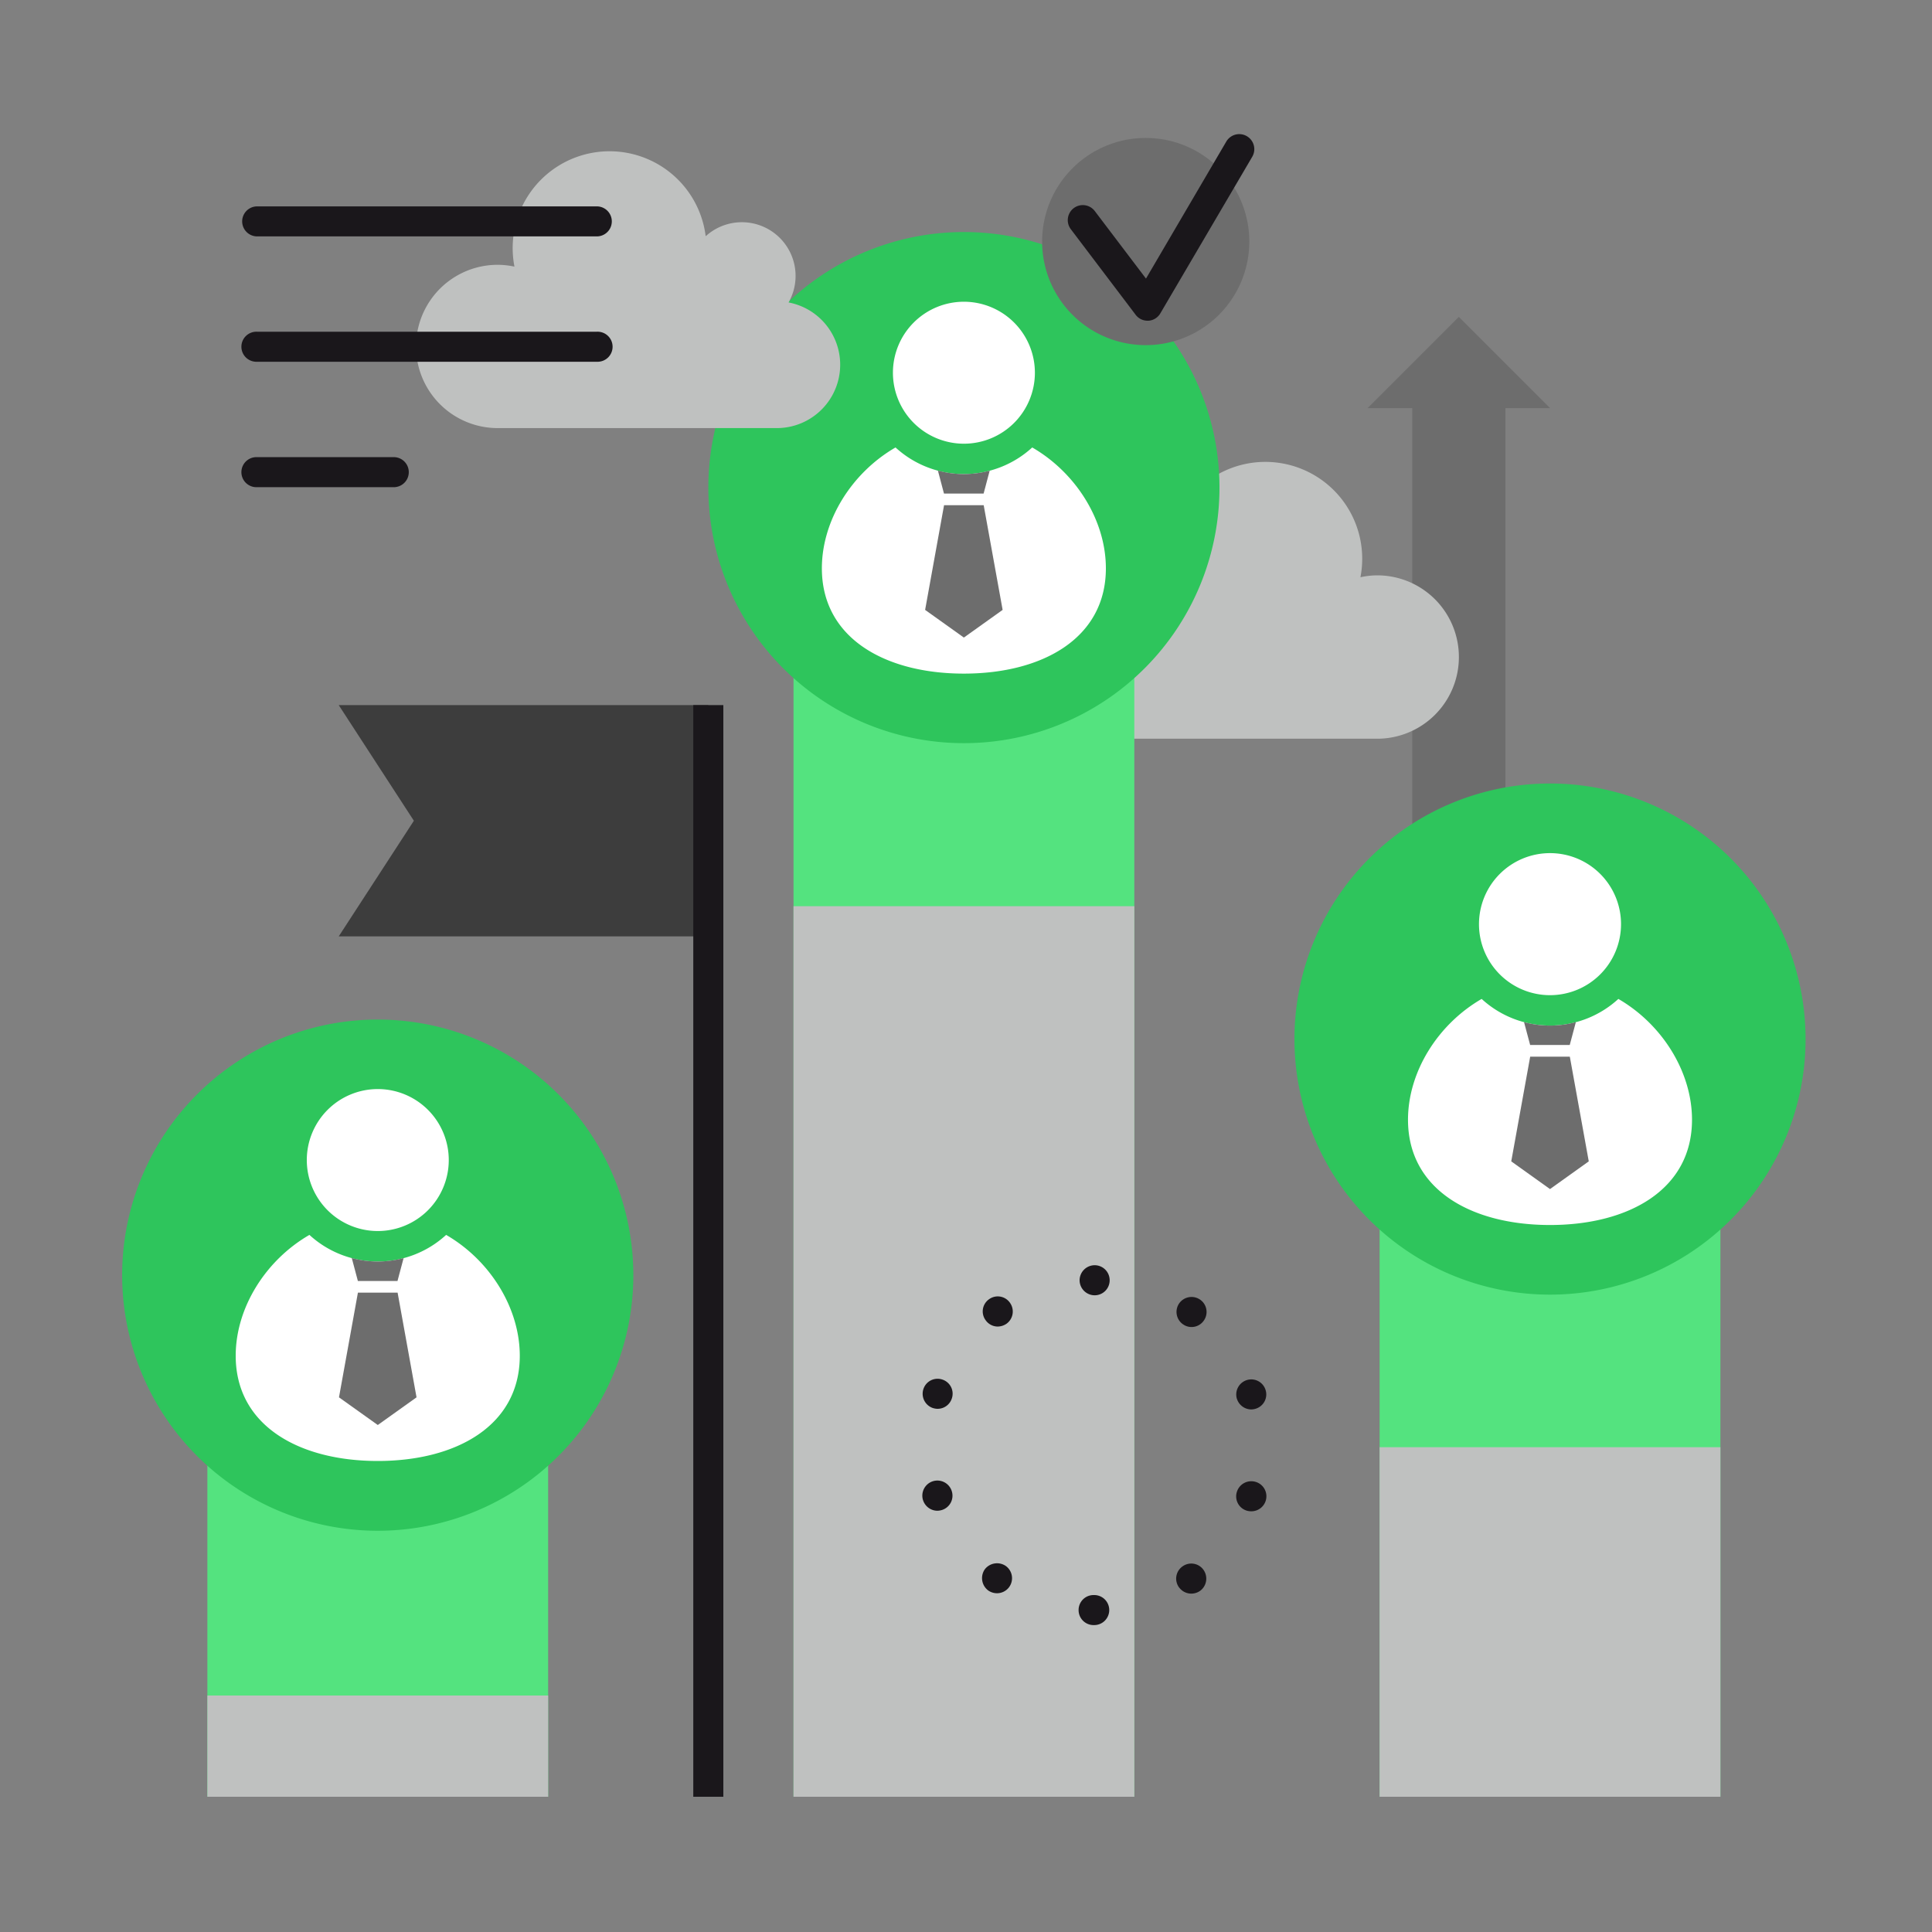 <svg id="Layer_1" data-name="Layer 1" xmlns="http://www.w3.org/2000/svg" viewBox="0 0 500 500"><rect x="0" y="0" width="500" height="500" fill="#808080" stroke="none"/><defs><style>.cls-1{fill:#6d6d6d;}.cls-2{fill:#bfc1c0;}.cls-3{fill:#54e37f;}.cls-4{fill:#2ec55c;}.cls-5{fill:#3d3d3d;}.cls-6{fill:#1a171b;}.cls-7{fill:#fff;}</style></defs><title>candidate_vetting-vector</title><polygon class="cls-1" points="377.55 82.01 353.93 105.63 365.49 105.63 365.49 228.86 377.55 220 389.6 228.86 389.6 105.63 401.17 105.63 377.55 82.01"/><path class="cls-2" d="M281.14,158.65a13.74,13.74,0,0,1-1.81-6.84,13.91,13.91,0,0,1,13.92-13.91,13.76,13.76,0,0,1,9.34,3.63,25.07,25.07,0,1,1,49.49,7.86,20.39,20.39,0,0,1,4.34-.49,21.14,21.14,0,0,1,0,42.28H284.24a16.41,16.41,0,0,1-3.1-32.53Z"/><rect class="cls-3" x="53.67" y="349.33" width="88.19" height="115.67"/><rect class="cls-3" x="205.36" y="145.07" width="88.2" height="319.93"/><rect class="cls-3" x="357.04" y="285.08" width="88.2" height="179.92"/><rect class="cls-2" x="53.67" y="438.8" width="88.19" height="26.2"/><rect class="cls-2" x="205.36" y="234.52" width="88.2" height="230.48"/><rect class="cls-2" x="357.04" y="374.53" width="88.2" height="90.47"/><path class="cls-4" d="M315.6,126.21a66.14,66.14,0,1,1-66.15-66.16A66.15,66.15,0,0,1,315.6,126.21Z"/><path class="cls-4" d="M467.28,268.91a66.14,66.14,0,1,1-66.14-66.14A66.15,66.15,0,0,1,467.28,268.91Z"/><path class="cls-4" d="M163.91,330a66.15,66.15,0,1,1-66.15-66.14A66.16,66.16,0,0,1,163.91,330Z"/><path class="cls-2" d="M204.08,78.28a13.9,13.9,0,0,0-21.45-17.14A25.07,25.07,0,1,0,133.14,69a21.64,21.64,0,0,0-4.34-.47,21.13,21.13,0,1,0,0,42.26H201a16.4,16.4,0,0,0,3.11-32.51Z"/><polygon class="cls-5" points="87.66 242.34 183.31 242.34 183.31 182.48 87.66 182.48 107.11 212.41 87.66 242.34"/><rect class="cls-6" x="179.42" y="182.48" width="7.78" height="282.52"/><path class="cls-6" d="M283.15,420.57H283a3.87,3.87,0,0,1-3.86-3.93h0a3.86,3.86,0,0,1,3.89-3.84h.23a3.88,3.88,0,0,1,3.81,3.88h0a3.89,3.89,0,0,1-3.89,3.89h-.08Zm22-9.73a3.86,3.86,0,0,1,.86-5.44h0a3.87,3.87,0,0,1,5.44.86h0a3.93,3.93,0,0,1-.85,5.44h0a4,4,0,0,1-2.3.73h0A3.91,3.91,0,0,1,305.17,410.85Zm-49.43.75a4,4,0,0,1-.85-5.46h0a4,4,0,0,1,5.45-.84h0a3.9,3.9,0,0,1,.85,5.44h0a3.9,3.9,0,0,1-3.15,1.6h0A4,4,0,0,1,255.73,411.6Zm66.89-20.65a3.85,3.85,0,0,1-2.49-4.9h0a3.9,3.9,0,0,1,4.94-2.5h0a3.88,3.88,0,0,1,2.49,4.9h0a3.89,3.89,0,0,1-3.69,2.68h0A4.47,4.47,0,0,1,322.62,390.95Zm-83.73-2.69a3.91,3.91,0,0,1,2.53-4.9h0a3.9,3.9,0,0,1,4.9,2.53h0a3.88,3.88,0,0,1-2.52,4.9h0a4.42,4.42,0,0,1-1.16.2h0A3.92,3.92,0,0,1,238.89,388.26Zm81.25-26.16h0a3.9,3.9,0,0,1,2.53-4.92h0a3.87,3.87,0,0,1,4.85,2.49h0a3.86,3.86,0,0,1-2.49,4.9h0a4,4,0,0,1-1.2.2h0A3.92,3.92,0,0,1,320.14,362.09Zm-78.67,2.32a3.9,3.9,0,0,1-2.49-4.9h0a3.85,3.85,0,0,1,4.91-2.48h0a3.84,3.84,0,0,1,2.45,4.9h0a3.87,3.87,0,0,1-3.7,2.67h0A4.17,4.17,0,0,1,241.47,364.41Zm64.63-21.73a3.9,3.9,0,0,1-.86-5.45h0a3.91,3.91,0,0,1,5.42-.84h0a3.87,3.87,0,0,1,.85,5.44h0a3.83,3.83,0,0,1-3.15,1.6h0A3.75,3.75,0,0,1,306.1,342.68Zm-51-1a3.84,3.84,0,0,1,.85-5.42h0a3.84,3.84,0,0,1,5.41.86h0a3.89,3.89,0,0,1-.85,5.45h0a4.13,4.13,0,0,1-2.3.74h0A3.83,3.83,0,0,1,255.11,341.71Zm28.2-6.46a3.91,3.91,0,0,1-3.89-3.89h0a3.91,3.91,0,0,1,3.93-3.89h0a3.88,3.88,0,0,1,3.85,3.89h0a3.88,3.88,0,0,1-3.85,3.89h0Z"/><path class="cls-6" d="M154.46,93.62H66.56a3.89,3.89,0,1,1,0-7.77h87.89a3.89,3.89,0,1,1,0,7.77Z"/><path class="cls-6" d="M154.46,61.18H66.56a3.88,3.88,0,1,1,0-7.77h87.89a3.88,3.88,0,1,1,0,7.77Z"/><path class="cls-6" d="M102.11,126.08H66.56a3.89,3.89,0,1,1,0-7.77h35.54a3.89,3.89,0,0,1,0,7.77Z"/><path class="cls-1" d="M323.32,62.51A26.81,26.81,0,1,1,296.52,35.7,26.81,26.81,0,0,1,323.32,62.51Z"/><path class="cls-6" d="M297,83a3.84,3.84,0,0,1-3.1-1.54L277.13,59.32a3.89,3.89,0,1,1,6.2-4.7l13.25,17.48,20.78-35.46a3.89,3.89,0,1,1,6.72,3.93L300.35,81A3.85,3.85,0,0,1,297.23,83Z"/><path class="cls-7" d="M267.14,115.8a26.16,26.16,0,0,1-35.38,0c-11.36,6.57-19.06,18.89-19.06,31.29,0,18.11,16.45,27.24,36.75,27.24s36.75-9.13,36.75-27.24C286.2,134.7,278.5,122.37,267.14,115.8Z"/><path class="cls-7" d="M267.83,96.46a18.37,18.37,0,1,1-18.37-18.37A18.38,18.38,0,0,1,267.83,96.46Z"/><path class="cls-1" d="M249.43,127.73h5.13l1.57-5.92a26.43,26.43,0,0,1-6.68.88,25.94,25.94,0,0,1-6.72-.9l1.57,5.94Z"/><polygon class="cls-1" points="259.48 157.84 249.45 165 239.42 157.84 244.32 130.75 254.58 130.75 259.48 157.84"/><path class="cls-7" d="M418.83,258.52a26.15,26.15,0,0,1-35.38,0c-11.36,6.57-19.06,18.89-19.06,31.27,0,18.12,16.45,27.24,36.75,27.24s36.75-9.12,36.75-27.24C437.89,277.42,430.19,265.09,418.83,258.52Z"/><path class="cls-7" d="M419.52,239.16a18.38,18.38,0,1,1-18.37-18.37A18.37,18.37,0,0,1,419.52,239.16Z"/><path class="cls-1" d="M401.12,270.44h5.13l1.58-5.92a25.48,25.48,0,0,1-13.41,0l1.58,5.92Z"/><polygon class="cls-1" points="411.17 300.56 401.14 307.73 391.11 300.56 396.01 273.47 406.27 273.47 411.17 300.56"/><path class="cls-7" d="M115.46,319.59a26.16,26.16,0,0,1-35.38,0C68.71,326.15,61,338.48,61,350.86,61,369,77.47,378.1,97.77,378.1s36.75-9.12,36.75-27.24C134.51,338.48,126.81,326.15,115.46,319.59Z"/><path class="cls-7" d="M116.14,300.22a18.37,18.37,0,1,1-18.37-18.37A18.37,18.37,0,0,1,116.14,300.22Z"/><path class="cls-1" d="M97.75,331.52h5.12l1.58-5.92a26.52,26.52,0,0,1-6.68.88,26.05,26.05,0,0,1-6.73-.9l1.58,5.94Z"/><polygon class="cls-1" points="107.8 361.63 97.77 368.79 87.73 361.63 92.63 334.53 102.9 334.53 107.8 361.63"/></svg>